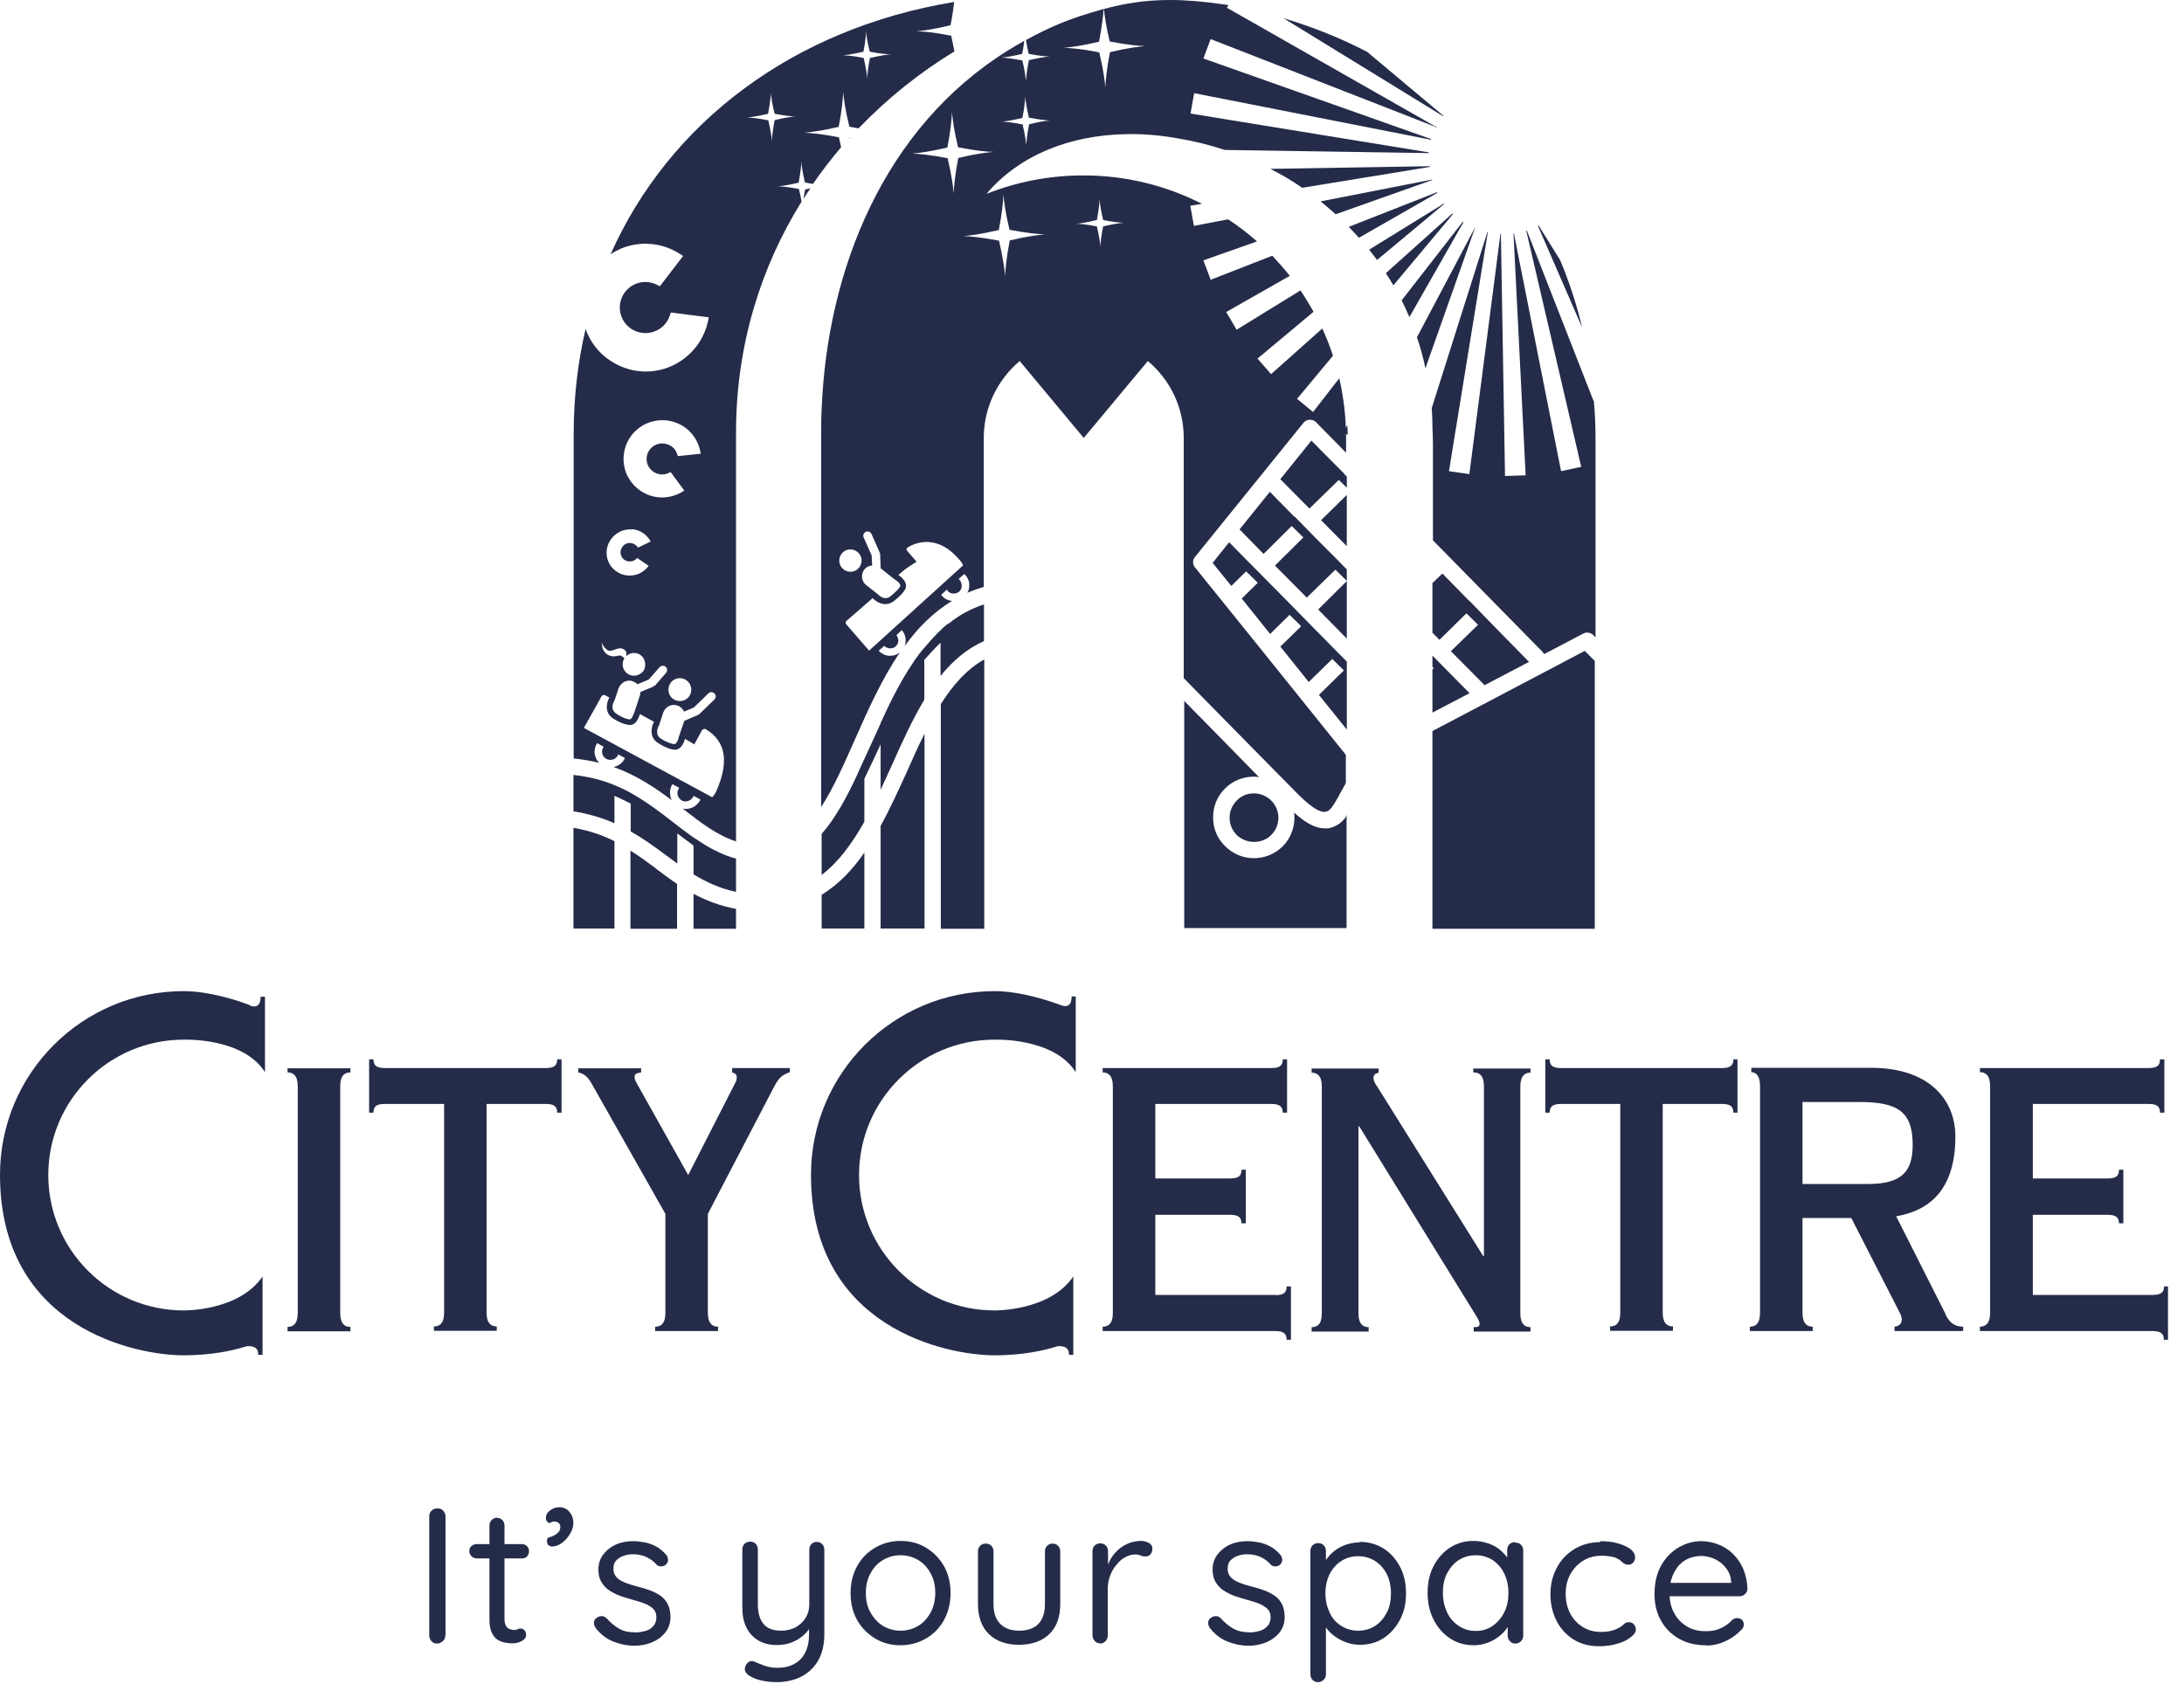 <svg width="90" height="70" viewBox="0 0 90 70" fill="none" xmlns="http://www.w3.org/2000/svg">
<path d="M18.349 67.41C18.349 67.5 18.319 67.58 18.249 67.64C18.179 67.7 18.099 67.74 18.019 67.74C17.919 67.74 17.839 67.71 17.779 67.64C17.719 67.57 17.689 67.5 17.689 67.41V62.49C17.689 62.39 17.719 62.32 17.789 62.26C17.849 62.2 17.929 62.17 18.029 62.17C18.129 62.17 18.199 62.2 18.259 62.26C18.319 62.32 18.359 62.4 18.359 62.49V67.41H18.349Z" fill="#252C49"/>
<path d="M20.48 62.56C20.57 62.56 20.64 62.59 20.7 62.65C20.76 62.71 20.79 62.79 20.79 62.88V66.72C20.79 66.85 20.81 66.94 20.85 67.01C20.89 67.08 20.94 67.12 21 67.14C21.06 67.16 21.12 67.18 21.18 67.18C21.23 67.18 21.28 67.18 21.32 67.15C21.36 67.13 21.41 67.12 21.46 67.12C21.51 67.12 21.56 67.14 21.61 67.19C21.66 67.24 21.68 67.31 21.68 67.39C21.68 67.49 21.62 67.57 21.51 67.63C21.4 67.69 21.27 67.73 21.14 67.73C21.07 67.73 20.97 67.73 20.87 67.71C20.76 67.7 20.65 67.66 20.55 67.61C20.45 67.56 20.35 67.46 20.28 67.32C20.21 67.19 20.17 67 20.17 66.75V62.87C20.17 62.78 20.2 62.7 20.27 62.64C20.33 62.58 20.41 62.55 20.5 62.55M19.64 63.64H21.51C21.59 63.64 21.66 63.67 21.72 63.73C21.78 63.79 21.8 63.86 21.8 63.94C21.8 64.02 21.77 64.09 21.72 64.15C21.66 64.21 21.59 64.23 21.51 64.23H19.64C19.56 64.23 19.49 64.2 19.43 64.14C19.37 64.08 19.34 64.01 19.34 63.92C19.34 63.84 19.37 63.77 19.43 63.72C19.49 63.67 19.56 63.64 19.64 63.64Z" fill="#252C49"/>
<path d="M23.63 62.77C23.63 62.92 23.58 63.07 23.49 63.22C23.4 63.37 23.29 63.49 23.16 63.59C23.03 63.69 22.89 63.74 22.75 63.74C22.7 63.74 22.65 63.72 22.61 63.69C22.56 63.66 22.54 63.6 22.54 63.51C22.54 63.42 22.57 63.37 22.63 63.36C22.69 63.35 22.75 63.32 22.82 63.29C22.9 63.25 22.97 63.2 23.02 63.14C23.07 63.08 23.09 63.01 23.09 62.93C23.09 62.86 23.07 62.81 23.02 62.77C22.97 62.73 22.92 62.71 22.85 62.71C22.82 62.71 22.78 62.71 22.74 62.73C22.7 62.74 22.67 62.76 22.63 62.78C22.59 62.75 22.56 62.72 22.53 62.69C22.5 62.66 22.49 62.61 22.5 62.54C22.5 62.43 22.56 62.33 22.67 62.25C22.78 62.17 22.9 62.12 23.05 62.12C23.22 62.12 23.37 62.19 23.47 62.32C23.58 62.45 23.63 62.61 23.63 62.79" fill="#252C49"/>
<path d="M24.539 67.08C24.489 67.01 24.469 66.94 24.479 66.86C24.479 66.78 24.529 66.71 24.619 66.66C24.669 66.62 24.739 66.61 24.809 66.61C24.879 66.61 24.949 66.65 25.009 66.71C25.159 66.88 25.329 67.02 25.519 67.13C25.709 67.24 25.939 67.28 26.219 67.28C26.349 67.28 26.469 67.25 26.599 67.22C26.729 67.19 26.829 67.12 26.919 67.02C27.009 66.93 27.049 66.8 27.049 66.65C27.049 66.5 26.999 66.38 26.909 66.3C26.819 66.22 26.699 66.14 26.559 66.09C26.419 66.03 26.259 65.99 26.089 65.94C25.919 65.89 25.739 65.84 25.569 65.78C25.399 65.72 25.249 65.64 25.109 65.55C24.969 65.46 24.869 65.34 24.779 65.2C24.699 65.06 24.659 64.89 24.659 64.69C24.659 64.45 24.729 64.24 24.859 64.07C24.989 63.9 25.159 63.76 25.379 63.66C25.599 63.56 25.839 63.52 26.099 63.52C26.249 63.52 26.399 63.54 26.569 63.57C26.729 63.6 26.889 63.66 27.039 63.74C27.189 63.82 27.329 63.94 27.449 64.08C27.499 64.13 27.519 64.2 27.529 64.28C27.539 64.36 27.499 64.43 27.429 64.5C27.369 64.54 27.309 64.56 27.229 64.56C27.149 64.56 27.099 64.53 27.049 64.48C26.939 64.35 26.799 64.25 26.629 64.17C26.459 64.09 26.279 64.06 26.079 64.06C25.949 64.06 25.829 64.08 25.709 64.12C25.589 64.16 25.489 64.22 25.399 64.31C25.309 64.4 25.279 64.52 25.279 64.67C25.279 64.81 25.329 64.93 25.419 65.02C25.509 65.11 25.629 65.18 25.789 65.24C25.939 65.3 26.109 65.35 26.299 65.4C26.469 65.44 26.629 65.49 26.789 65.55C26.949 65.61 27.089 65.68 27.219 65.77C27.349 65.86 27.449 65.98 27.519 66.12C27.589 66.26 27.629 66.44 27.629 66.65C27.629 66.89 27.559 67.1 27.419 67.28C27.279 67.46 27.099 67.59 26.869 67.69C26.649 67.78 26.399 67.83 26.139 67.83C25.849 67.83 25.559 67.77 25.279 67.66C24.999 67.55 24.749 67.36 24.539 67.09" fill="#252C49"/>
<path d="M33.65 63.55C33.74 63.55 33.82 63.58 33.88 63.64C33.94 63.7 33.97 63.78 33.97 63.87V67.34C33.97 67.79 33.88 68.16 33.71 68.45C33.54 68.74 33.3 68.96 33.01 69.11C32.72 69.25 32.38 69.33 32.01 69.33C31.8 69.33 31.6 69.31 31.41 69.27C31.22 69.23 31.06 69.17 30.94 69.1C30.84 69.05 30.77 68.99 30.73 68.92C30.69 68.85 30.68 68.77 30.71 68.69C30.75 68.59 30.8 68.53 30.87 68.49C30.94 68.45 31.02 68.45 31.1 68.49C31.18 68.53 31.31 68.58 31.47 68.64C31.63 68.7 31.81 68.74 32.02 68.74C32.3 68.74 32.53 68.69 32.73 68.58C32.93 68.47 33.08 68.32 33.18 68.11C33.29 67.91 33.34 67.65 33.34 67.35V66.78L33.44 66.98C33.36 67.14 33.24 67.29 33.1 67.41C32.96 67.53 32.79 67.63 32.61 67.7C32.43 67.77 32.22 67.8 32 67.8C31.7 67.8 31.44 67.73 31.23 67.6C31.02 67.47 30.86 67.29 30.75 67.06C30.64 66.83 30.59 66.56 30.59 66.26V63.86C30.59 63.77 30.62 63.69 30.68 63.63C30.74 63.57 30.82 63.54 30.91 63.54C31.01 63.54 31.08 63.57 31.14 63.63C31.2 63.69 31.23 63.77 31.23 63.86V66.12C31.23 66.48 31.31 66.75 31.47 66.94C31.63 67.13 31.88 67.21 32.21 67.21C32.42 67.21 32.61 67.16 32.79 67.07C32.96 66.97 33.1 66.84 33.2 66.68C33.3 66.52 33.35 66.33 33.35 66.13V63.87C33.35 63.78 33.38 63.7 33.44 63.64C33.5 63.58 33.57 63.55 33.67 63.55" fill="#252C49"/>
<path d="M38.541 65.66C38.541 65.35 38.481 65.08 38.351 64.85C38.231 64.62 38.061 64.43 37.841 64.3C37.621 64.17 37.381 64.1 37.111 64.1C36.841 64.1 36.601 64.17 36.381 64.3C36.161 64.43 35.991 64.62 35.871 64.85C35.741 65.08 35.681 65.35 35.681 65.66C35.681 65.97 35.741 66.23 35.871 66.46C36.001 66.69 36.171 66.88 36.381 67.01C36.601 67.14 36.841 67.21 37.111 67.21C37.381 67.21 37.621 67.14 37.841 67.01C38.061 66.88 38.221 66.69 38.351 66.46C38.471 66.23 38.541 65.96 38.541 65.66ZM39.171 65.66C39.171 66.07 39.081 66.44 38.901 66.77C38.721 67.1 38.471 67.35 38.161 67.53C37.851 67.71 37.501 67.81 37.111 67.81C36.721 67.81 36.371 67.72 36.061 67.53C35.751 67.34 35.501 67.09 35.321 66.77C35.141 66.45 35.051 66.08 35.051 65.66C35.051 65.24 35.141 64.88 35.321 64.55C35.501 64.22 35.751 63.97 36.061 63.79C36.371 63.61 36.721 63.51 37.111 63.51C37.501 63.51 37.851 63.6 38.161 63.79C38.471 63.98 38.721 64.23 38.901 64.55C39.081 64.87 39.171 65.24 39.171 65.66Z" fill="#252C49"/>
<path d="M43.371 63.62C43.471 63.62 43.541 63.65 43.601 63.71C43.661 63.77 43.691 63.85 43.691 63.94V66.11C43.691 66.65 43.541 67.06 43.241 67.35C42.941 67.64 42.521 67.79 41.991 67.79C41.461 67.79 41.051 67.64 40.751 67.35C40.451 67.06 40.301 66.64 40.301 66.11V63.94C40.301 63.85 40.331 63.77 40.391 63.71C40.451 63.65 40.531 63.62 40.621 63.62C40.721 63.62 40.791 63.65 40.851 63.71C40.911 63.77 40.941 63.85 40.941 63.94V66.11C40.941 66.47 41.031 66.74 41.221 66.93C41.411 67.12 41.671 67.21 42.001 67.21C42.331 67.21 42.611 67.12 42.791 66.93C42.971 66.74 43.061 66.47 43.061 66.11V63.94C43.061 63.85 43.091 63.77 43.151 63.71C43.211 63.65 43.291 63.62 43.381 63.62" fill="#252C49"/>
<path d="M45.34 67.73C45.25 67.73 45.17 67.7 45.11 67.63C45.05 67.56 45.02 67.49 45.02 67.4V63.93C45.02 63.84 45.05 63.76 45.11 63.7C45.17 63.64 45.25 63.61 45.34 63.61C45.44 63.61 45.51 63.64 45.57 63.7C45.63 63.76 45.66 63.84 45.66 63.93V64.98L45.56 64.81C45.59 64.65 45.65 64.49 45.73 64.33C45.809 64.17 45.92 64.03 46.04 63.91C46.17 63.79 46.309 63.69 46.48 63.62C46.639 63.55 46.83 63.51 47.02 63.51C47.139 63.51 47.24 63.54 47.34 63.59C47.44 63.65 47.489 63.72 47.489 63.82C47.489 63.93 47.46 64.01 47.4 64.07C47.34 64.13 47.279 64.15 47.2 64.15C47.13 64.15 47.059 64.14 46.999 64.11C46.94 64.08 46.859 64.07 46.76 64.07C46.63 64.07 46.5 64.11 46.37 64.18C46.24 64.25 46.12 64.35 46.01 64.49C45.9 64.62 45.809 64.77 45.749 64.94C45.679 65.11 45.65 65.29 45.65 65.48V67.41C45.65 67.5 45.62 67.58 45.56 67.64C45.5 67.7 45.42 67.74 45.33 67.74" fill="#252C49"/>
<path d="M49.85 67.08C49.8 67.01 49.78 66.94 49.79 66.86C49.79 66.78 49.84 66.71 49.93 66.66C49.98 66.62 50.05 66.61 50.12 66.61C50.19 66.61 50.26 66.65 50.32 66.71C50.47 66.88 50.64 67.02 50.83 67.13C51.02 67.23 51.25 67.28 51.53 67.28C51.66 67.28 51.78 67.25 51.91 67.22C52.04 67.18 52.139 67.12 52.23 67.02C52.319 66.93 52.36 66.8 52.36 66.65C52.36 66.5 52.309 66.38 52.219 66.3C52.13 66.22 52.01 66.14 51.87 66.09C51.73 66.03 51.57 65.99 51.4 65.94C51.23 65.89 51.05 65.84 50.88 65.78C50.71 65.72 50.56 65.64 50.42 65.55C50.28 65.46 50.18 65.34 50.09 65.2C50.01 65.06 49.969 64.89 49.969 64.69C49.969 64.45 50.04 64.24 50.17 64.07C50.3 63.9 50.47 63.76 50.69 63.66C50.91 63.56 51.15 63.52 51.41 63.52C51.56 63.52 51.71 63.54 51.88 63.57C52.04 63.6 52.2 63.66 52.35 63.74C52.5 63.82 52.64 63.94 52.76 64.08C52.81 64.13 52.83 64.2 52.84 64.28C52.84 64.36 52.81 64.43 52.74 64.5C52.68 64.54 52.62 64.56 52.54 64.56C52.46 64.56 52.41 64.53 52.36 64.48C52.25 64.35 52.11 64.25 51.94 64.17C51.77 64.09 51.59 64.06 51.39 64.06C51.26 64.06 51.14 64.08 51.02 64.12C50.9 64.16 50.8 64.22 50.709 64.31C50.62 64.4 50.59 64.52 50.59 64.67C50.59 64.81 50.639 64.93 50.73 65.02C50.819 65.11 50.94 65.18 51.1 65.24C51.25 65.3 51.42 65.35 51.61 65.4C51.78 65.44 51.94 65.49 52.1 65.55C52.26 65.61 52.4 65.68 52.53 65.77C52.66 65.86 52.76 65.98 52.83 66.12C52.9 66.26 52.94 66.44 52.94 66.65C52.94 66.89 52.87 67.1 52.73 67.28C52.59 67.46 52.41 67.59 52.18 67.69C51.96 67.78 51.709 67.83 51.45 67.83C51.16 67.83 50.87 67.77 50.59 67.66C50.31 67.55 50.06 67.36 49.85 67.09" fill="#252C49"/>
<path d="M55.97 64.14C55.7 64.14 55.47 64.21 55.27 64.34C55.07 64.47 54.91 64.65 54.79 64.88C54.68 65.11 54.62 65.37 54.62 65.67C54.62 65.97 54.68 66.22 54.79 66.46C54.9 66.7 55.06 66.88 55.27 67.01C55.47 67.14 55.71 67.21 55.97 67.21C56.23 67.21 56.47 67.14 56.67 67.01C56.87 66.88 57.03 66.69 57.15 66.46C57.27 66.23 57.32 65.96 57.32 65.67C57.32 65.38 57.26 65.11 57.15 64.88C57.03 64.65 56.87 64.47 56.67 64.34C56.47 64.21 56.23 64.14 55.97 64.14ZM56.04 63.55C56.4 63.55 56.72 63.64 57.01 63.82C57.3 64 57.52 64.25 57.69 64.57C57.86 64.89 57.94 65.25 57.94 65.67C57.94 66.09 57.86 66.44 57.69 66.76C57.52 67.08 57.3 67.33 57.01 67.52C56.73 67.7 56.41 67.79 56.05 67.79C55.85 67.79 55.67 67.76 55.5 67.7C55.33 67.64 55.17 67.56 55.03 67.46C54.89 67.36 54.77 67.25 54.68 67.13C54.58 67.01 54.52 66.88 54.47 66.76L54.64 66.65V69C54.64 69.09 54.61 69.17 54.55 69.23C54.49 69.29 54.41 69.33 54.32 69.33C54.23 69.33 54.15 69.3 54.09 69.24C54.03 69.18 54 69.1 54 69.01V63.92C54 63.83 54.03 63.75 54.09 63.69C54.15 63.63 54.23 63.6 54.32 63.6C54.42 63.6 54.49 63.63 54.55 63.69C54.61 63.75 54.64 63.83 54.64 63.92V64.63L54.52 64.57C54.56 64.44 54.62 64.31 54.72 64.19C54.81 64.07 54.93 63.96 55.06 63.87C55.19 63.78 55.35 63.7 55.51 63.65C55.68 63.6 55.85 63.57 56.03 63.57" fill="#252C49"/>
<path d="M60.81 67.22C61.08 67.22 61.31 67.15 61.51 67.01C61.71 66.87 61.87 66.69 61.99 66.45C62.11 66.21 62.16 65.95 62.16 65.65C62.16 65.35 62.1 65.09 61.99 64.86C61.88 64.63 61.72 64.44 61.51 64.3C61.31 64.17 61.07 64.1 60.81 64.1C60.55 64.1 60.32 64.17 60.11 64.3C59.91 64.43 59.75 64.62 59.63 64.85C59.51 65.08 59.46 65.35 59.46 65.65C59.46 65.95 59.52 66.21 59.63 66.45C59.74 66.69 59.9 66.87 60.11 67.01C60.32 67.15 60.55 67.22 60.81 67.22ZM62.45 63.58C62.54 63.58 62.62 63.61 62.68 63.67C62.74 63.73 62.77 63.81 62.77 63.9V67.41C62.77 67.5 62.74 67.58 62.68 67.64C62.62 67.7 62.54 67.74 62.45 67.74C62.35 67.74 62.28 67.71 62.22 67.64C62.16 67.57 62.13 67.5 62.13 67.41V66.65L62.28 66.63C62.28 66.75 62.24 66.87 62.16 67.01C62.08 67.15 61.97 67.28 61.83 67.4C61.69 67.52 61.53 67.62 61.34 67.69C61.15 67.77 60.95 67.81 60.73 67.81C60.37 67.81 60.05 67.72 59.76 67.53C59.47 67.34 59.25 67.09 59.08 66.76C58.91 66.43 58.83 66.07 58.83 65.65C58.83 65.23 58.91 64.86 59.08 64.54C59.25 64.22 59.47 63.97 59.76 63.78C60.05 63.6 60.36 63.51 60.71 63.51C60.94 63.51 61.15 63.55 61.35 63.62C61.55 63.69 61.72 63.79 61.86 63.92C62.01 64.05 62.12 64.19 62.2 64.34C62.28 64.49 62.32 64.65 62.32 64.8L62.11 64.75V63.88C62.11 63.79 62.14 63.71 62.2 63.65C62.26 63.59 62.34 63.56 62.43 63.56" fill="#252C49"/>
<path d="M65.941 63.52C66.211 63.52 66.461 63.55 66.671 63.61C66.881 63.67 67.061 63.75 67.191 63.85C67.321 63.95 67.381 64.07 67.381 64.19C67.381 64.26 67.361 64.33 67.311 64.39C67.26 64.45 67.201 64.49 67.121 64.49C67.051 64.49 66.991 64.48 66.941 64.45C66.891 64.42 66.85 64.39 66.811 64.35C66.77 64.31 66.721 64.27 66.651 64.24C66.591 64.2 66.491 64.17 66.371 64.15C66.251 64.13 66.13 64.12 66.001 64.12C65.71 64.12 65.451 64.19 65.231 64.33C65.01 64.47 64.84 64.65 64.71 64.89C64.58 65.12 64.52 65.39 64.52 65.69C64.52 65.99 64.58 66.25 64.7 66.49C64.82 66.72 64.99 66.91 65.21 67.05C65.43 67.19 65.68 67.26 65.971 67.26C66.16 67.26 66.301 67.24 66.421 67.21C66.531 67.18 66.62 67.14 66.7 67.1C66.8 67.05 66.871 66.99 66.921 66.94C66.971 66.89 67.041 66.86 67.121 66.86C67.211 66.86 67.281 66.89 67.331 66.95C67.381 67.01 67.411 67.08 67.411 67.17C67.411 67.27 67.34 67.37 67.21 67.47C67.08 67.58 66.901 67.67 66.671 67.74C66.451 67.81 66.191 67.85 65.901 67.85C65.501 67.85 65.141 67.76 64.841 67.57C64.541 67.38 64.301 67.12 64.141 66.8C63.981 66.48 63.891 66.11 63.891 65.71C63.891 65.31 63.981 64.94 64.151 64.62C64.321 64.3 64.561 64.04 64.871 63.85C65.181 63.66 65.541 63.56 65.941 63.56" fill="#252C49"/>
<path d="M70.3 67.81C69.88 67.81 69.5 67.72 69.19 67.54C68.87 67.36 68.62 67.11 68.45 66.8C68.269 66.48 68.18 66.12 68.18 65.71C68.18 65.25 68.269 64.85 68.45 64.53C68.629 64.21 68.87 63.96 69.17 63.78C69.46 63.61 69.78 63.52 70.11 63.52C70.35 63.52 70.59 63.57 70.82 63.66C71.05 63.75 71.25 63.88 71.42 64.05C71.59 64.22 71.74 64.43 71.84 64.67C71.94 64.91 71.999 65.18 72.01 65.48C72.01 65.56 71.98 65.64 71.91 65.7C71.85 65.76 71.77 65.79 71.69 65.79H68.55L68.41 65.24H71.469L71.34 65.35V65.18C71.32 64.96 71.25 64.78 71.12 64.62C71 64.46 70.84 64.34 70.67 64.26C70.49 64.18 70.31 64.13 70.11 64.13C69.95 64.13 69.79 64.16 69.64 64.21C69.48 64.27 69.34 64.36 69.219 64.48C69.1 64.6 69 64.77 68.92 64.96C68.84 65.16 68.8 65.39 68.8 65.67C68.8 65.98 68.859 66.25 68.99 66.48C69.109 66.71 69.29 66.9 69.51 67.03C69.73 67.17 69.99 67.23 70.29 67.23C70.48 67.23 70.639 67.21 70.779 67.16C70.919 67.11 71.04 67.05 71.14 66.98C71.24 66.91 71.33 66.83 71.39 66.76C71.46 66.71 71.52 66.69 71.59 66.69C71.67 66.69 71.74 66.72 71.79 66.77C71.84 66.82 71.86 66.89 71.86 66.96C71.86 67.05 71.82 67.13 71.73 67.2C71.579 67.36 71.38 67.51 71.13 67.63C70.88 67.75 70.61 67.82 70.32 67.82" fill="#252C49"/>
<path d="M35 5.72C35 5.72 35.03 5.68 35.05 5.67C35.04 5.67 35.02 5.67 35.01 5.67C35.01 5.69 35.01 5.7 35.01 5.72" fill="#252C49"/>
<path d="M33.109 8.2C33.199 8.05 33.299 7.9 33.399 7.76C33.329 7.78 33.259 7.79 33.179 7.81C33.149 7.96 33.129 8.08 33.109 8.2Z" fill="#252C49"/>
<path d="M28.651 34.57C28.321 34.34 27.861 33.99 27.741 33.89C27.191 33.46 26.631 33.04 25.991 32.68C25.741 32.54 25.511 32.44 25.321 32.36C24.821 32.15 24.271 32.01 23.631 31.94V33.44C24.261 33.54 24.821 33.71 25.321 33.93V32.8C25.551 32.9 25.791 33.02 25.991 33.12V34.27C26.531 34.57 27.001 34.92 27.461 35.26C27.611 35.37 27.761 35.48 27.911 35.59V34.35C28.111 34.5 28.371 34.7 28.581 34.85V36.04C29.111 36.36 29.671 36.62 30.331 36.76C30.331 36.37 30.331 35.91 30.331 35.39C29.711 35.22 29.171 34.92 28.651 34.56" fill="#252C49"/>
<path d="M25.321 34.67C24.821 34.42 24.281 34.23 23.631 34.12V38.27H25.321V34.66V34.67Z" fill="#252C49"/>
<path d="M27.05 35.81C26.701 35.55 26.351 35.29 25.98 35.06V38.28H27.901V36.43C27.601 36.23 27.32 36.02 27.041 35.81" fill="#252C49"/>
<path d="M28.58 36.84V38.28H30.33V37.46C29.67 37.34 29.09 37.11 28.58 36.84Z" fill="#252C49"/>
<path d="M55.499 22.51V20.4L54.44 21.44L55.499 22.51Z" fill="#252C49"/>
<path d="M55.5 26.32V23.95L54.32 25.12L55.5 26.32Z" fill="#252C49"/>
<path d="M54.04 18.16L52.76 19.75L53.96 20.96L55.17 19.78L55.5 20.1V19.64L55.4 19.55L55.41 19.54L54.04 18.16Z" fill="#252C49"/>
<path d="M55.501 30.07V27.27L54.881 26.64L54.111 25.86L53.151 24.88L52.341 24.06L51.361 23.07L50.651 22.35L49.971 23.2C50.131 23.4 50.401 23.73 50.741 24.15L51.351 23.55L51.831 24.02L51.171 24.67C51.521 25.11 51.931 25.61 52.341 26.13L53.141 25.34L53.621 25.81L52.761 26.65C53.161 27.14 53.551 27.64 53.931 28.11L54.901 27.16L55.381 27.63L54.351 28.64C54.801 29.2 55.191 29.69 55.501 30.07Z" fill="#252C49"/>
<path d="M51.08 21.82L52.07 22.83L53.23 21.68L53.71 22.15L52.54 23.31L53.85 24.63L55.03 23.48L55.5 23.94V23.47L55.05 23.01L54.32 22.28L53.35 21.29L53.34 21.3L52.33 20.27L51.08 21.82Z" fill="#252C49"/>
<path d="M59.629 27.63L59.029 27.02V27.49L59.089 27.54L59.029 27.59V29.37L60.559 28.57L59.629 27.63Z" fill="#252C49"/>
<path d="M65.319 26.82L59.029 30.13V38.28H65.719C65.719 38.28 65.719 32.57 65.719 27.24L65.309 26.83L65.319 26.82Z" fill="#252C49"/>
<path d="M50.97 32.99C50.78 33.18 50.67 33.43 50.67 33.7C50.67 33.97 50.77 34.22 50.96 34.41C51.34 34.79 52 34.8 52.38 34.42C52.78 34.03 52.78 33.39 52.39 33C52.2 32.81 51.94 32.7 51.67 32.7C51.4 32.7 51.15 32.8 50.97 32.99Z" fill="#252C49"/>
<path d="M63.009 27.28L61.529 25.77L60.559 24.77V24.78L59.44 23.64L59.029 24.03V26.08L59.319 26.37L60.429 25.28L60.909 25.75L59.789 26.84L61.179 28.24L63.009 27.28Z" fill="#252C49"/>
<path d="M11.85 44.2C12.07 44.2 12.27 44.32 12.27 44.77V54.12C12.27 54.57 12.07 54.69 11.85 54.69V54.87H14.44V54.69C14.22 54.69 14.02 54.57 14.02 54.12V44.77C14.02 44.32 14.21 44.2 14.44 44.2V44.03H11.85V44.2Z" fill="#252C49"/>
<path d="M22.511 44.02H15.841C15.471 44.02 15.391 43.87 15.391 43.66H15.211V45.86H15.391C15.391 45.65 15.461 45.5 15.841 45.5H18.301V54.11C18.301 54.56 18.101 54.67 17.881 54.67V54.85H20.471V54.67C20.251 54.67 20.051 54.55 20.051 54.11V45.5H22.511C22.881 45.5 22.961 45.65 22.961 45.86H23.141V43.66H22.961C22.961 43.87 22.881 44.02 22.511 44.02Z" fill="#252C49"/>
<path d="M30.16 44.2C30.31 44.23 30.36 44.3 30.36 44.39C30.36 44.48 30.35 44.54 30.32 44.59L28.36 48.43L26.28 44.72C26.23 44.63 26.15 44.51 26.15 44.39C26.15 44.27 26.22 44.23 26.42 44.2V44.03H23.83V44.2C24.14 44.26 24.29 44.5 24.38 44.66L27.42 50.03V54.11C27.42 54.56 27.23 54.68 27 54.68V54.86H29.59V54.68C29.37 54.68 29.17 54.56 29.17 54.11V50.03L31.79 45C32.03 44.54 32.12 44.33 32.55 44.19V44.02H30.17V44.19L30.16 44.2Z" fill="#252C49"/>
<path d="M52.569 53.37H47.609V50.07H50.709C51.079 50.07 51.159 50.22 51.159 50.42H51.339V48.21H51.159C51.159 48.42 51.089 48.57 50.709 48.57H47.609V45.5H52.409C52.779 45.5 52.859 45.65 52.859 45.86H53.039V43.66H52.859C52.859 43.87 52.789 44.02 52.409 44.02H45.44V44.2C45.66 44.2 45.859 44.32 45.859 44.77V54.12C45.859 54.57 45.66 54.68 45.44 54.68V54.86H52.569C52.939 54.86 53.019 55.01 53.019 55.22H53.199V53.02H53.019C53.019 53.23 52.949 53.38 52.569 53.38" fill="#252C49"/>
<path d="M60.731 44.2C60.951 44.2 61.151 44.32 61.151 44.77V51.77H61.121L56.801 44.86C56.681 44.67 56.601 44.58 56.601 44.43C56.601 44.3 56.661 44.25 56.811 44.21V44.04H54.051V44.21C54.271 44.21 54.471 44.33 54.471 44.78V54.13C54.471 54.58 54.281 54.7 54.051 54.7V54.88H56.401V54.7C56.181 54.7 55.981 54.58 55.981 54.13V46.42H56.011L60.761 54.12C60.891 54.33 60.971 54.45 60.971 54.57C60.971 54.67 60.911 54.7 60.731 54.7V54.88H63.071V54.7C62.851 54.7 62.651 54.58 62.651 54.13V44.78C62.651 44.33 62.851 44.21 63.071 44.21V44.04H60.711V44.21L60.731 44.2Z" fill="#252C49"/>
<path d="M70.98 44.02H64.31C63.94 44.02 63.86 43.87 63.86 43.66H63.68V45.86H63.86C63.86 45.65 63.94 45.5 64.31 45.5H66.769V54.11C66.769 54.56 66.57 54.67 66.35 54.67V54.85H68.94V54.67C68.72 54.67 68.519 54.55 68.519 54.11V45.5H70.98C71.35 45.5 71.43 45.65 71.43 45.86H71.6V43.66H71.43C71.43 43.87 71.35 44.02 70.98 44.02Z" fill="#252C49"/>
<path d="M74.279 48.8V45.42H76.629C78.179 45.42 78.819 45.8 78.819 47.18C78.819 48.28 78.389 48.8 76.959 48.8H74.279ZM80.179 54.17L78.139 50.13C79.719 49.86 80.579 48.81 80.579 46.84C80.579 45.32 79.489 44.01 77.109 44.01H72.169V44.19C72.339 44.19 72.529 44.31 72.529 44.76V54.11C72.529 54.56 72.339 54.68 72.109 54.68V54.86H74.699V54.68C74.479 54.68 74.279 54.56 74.279 54.11V50.2H76.289L78.269 54.07C78.369 54.26 78.369 54.34 78.369 54.4C78.369 54.55 78.249 54.67 78.069 54.68V54.86H80.899V54.68C80.539 54.68 80.319 54.49 80.169 54.17" fill="#252C49"/>
<path d="M89.18 53.01C89.18 53.22 89.1 53.37 88.73 53.37H83.77V50.07H86.87C87.24 50.07 87.32 50.22 87.32 50.42H87.5V48.21H87.32C87.32 48.42 87.25 48.57 86.87 48.57H83.77V45.5H88.56C88.94 45.5 89.01 45.65 89.01 45.86H89.19V43.66H89.01C89.01 43.87 88.94 44.02 88.56 44.02H81.59V44.19C81.81 44.19 82.01 44.31 82.01 44.76V54.11C82.01 54.56 81.81 54.68 81.59 54.68V54.86H88.72C89.09 54.86 89.17 55.01 89.17 55.22H89.34V53.02H89.17L89.18 53.01Z" fill="#252C49"/>
<path d="M10.3 41.43C9.85 41.25 8.63 40.85 7.57 40.85C3.39 40.85 0 44.24 0 48.42C0 54.75 5.61 55.86 7.57 55.86C8.69 55.86 9.58 55.67 10.12 55.5C10.15 55.49 10.18 55.48 10.21 55.48C10.57 55.48 10.64 55.63 10.64 55.84H10.82V55.73V52.61C9.84 54.05 7.57 54.01 7.57 54.01C4.49 54.01 1.99 51.51 1.99 48.43C1.99 45.35 4.49 42.85 7.57 42.85C7.57 42.85 10.01 42.75 10.92 44.19V43.28V41.08H10.74C10.74 41.29 10.68 41.59 10.29 41.44" fill="#252C49"/>
<path d="M44.34 41.07H44.16C44.16 41.27 44.11 41.57 43.72 41.43C43.28 41.26 42.05 40.85 40.99 40.85C36.81 40.85 33.42 44.24 33.42 48.42C33.42 54.75 39.03 55.86 40.99 55.86C42.11 55.86 43 55.67 43.53 55.5C43.56 55.5 43.59 55.48 43.62 55.48C43.98 55.48 44.05 55.63 44.05 55.84H44.23V55.72V52.61C43.25 54.05 40.98 54.01 40.98 54.01C37.9 54.01 35.4 51.51 35.4 48.43C35.4 45.35 37.9 42.85 40.98 42.85C40.98 42.85 43.42 42.75 44.33 44.19V41.2V41.08L44.34 41.07Z" fill="#252C49"/>
<path d="M55.359 17.82L55.529 17.92L55.519 17.54L55.359 17.82Z" fill="#252C49"/>
<path d="M59.869 8.82C59.869 8.82 59.859 8.8 59.849 8.8L57.109 11.26C57.219 11.42 57.319 11.59 57.419 11.76L59.869 8.83V8.82Z" fill="#252C49"/>
<path d="M60.3 9.16L60.28 9.14L57.76 12.38C57.87 12.6 57.98 12.84 58.08 13.07L60.3 9.17V9.16Z" fill="#252C49"/>
<path d="M60.781 9.42C60.781 9.42 60.77 9.4 60.761 9.4V9.42L58.391 13.9C58.531 14.32 58.651 14.74 58.74 15.18L60.77 9.43L60.781 9.42Z" fill="#252C49"/>
<path d="M56.74 10.72L59.51 8.41C59.51 8.41 59.51 8.39 59.5 8.39L56.42 10.29C56.53 10.43 56.64 10.57 56.75 10.72" fill="#252C49"/>
<path d="M59.471 4.79C59.471 4.79 59.48 4.78 59.48 4.77L56.341 2.14C55.271 1.58 54.121 1.12 52.891 0.75L59.471 4.79Z" fill="#252C49"/>
<path d="M58.92 6.85L52.35 6.96C52.8 7.19 53.25 7.45 53.66 7.74L58.92 6.88C58.92 6.88 58.92 6.86 58.92 6.85Z" fill="#252C49"/>
<path d="M59.02 7.4L54.42 8.3C54.63 8.47 54.84 8.65 55.04 8.83L59.02 7.42C59.02 7.42 59.02 7.4 59.02 7.39" fill="#252C49"/>
<path d="M65.191 13.47C64.961 12.51 64.661 11.6 64.291 10.72L63.421 9.32L63.401 9.3C63.401 9.3 63.391 9.3 63.381 9.3V9.32L65.181 13.46L65.191 13.47Z" fill="#252C49"/>
<path d="M65.67 16.53L62.93 9.53V9.51H62.9V9.53L65.16 19.24L64.33 19.42L62.39 9.64V9.61H62.37V9.63L62.87 19.59L62.02 19.62L61.85 9.65V9.63H61.83V9.65L60.55 19.54L59.71 19.42L61.31 9.58V9.56C61.31 9.56 61.3 9.56 61.29 9.56V9.58L59 16.82C59.02 17.09 59.03 17.37 59.03 17.64C59.04 17.87 59.05 18.1 59.05 18.33V22.27L63.57 26.87C63.57 26.87 63.62 26.93 63.63 26.96L65.25 26.11C65.38 26.04 65.54 26.07 65.65 26.17L65.75 26.27C65.75 22.01 65.75 18.23 65.75 18.16C65.75 17.6 65.73 17.06 65.68 16.52" fill="#252C49"/>
<path d="M59.22 7.94C59.22 7.94 59.22 7.93 59.22 7.92L55.58 9.35C55.72 9.5 55.86 9.64 56 9.8L59.23 7.95L59.22 7.94Z" fill="#252C49"/>
<path d="M35.851 2.38C35.761 2.81 35.74 3.1 35.74 3.25C35.73 3.1 35.691 2.81 35.591 2.39C35.161 2.3 34.87 2.28 34.721 2.28C34.87 2.27 35.161 2.23 35.581 2.13C35.661 1.71 35.691 1.42 35.691 1.27C35.691 1.42 35.741 1.71 35.841 2.13C36.261 2.21 36.56 2.24 36.71 2.24C36.56 2.25 36.271 2.29 35.851 2.39M31.921 4.95C31.841 5.38 31.811 5.67 31.811 5.82C31.8 5.67 31.761 5.38 31.661 4.96C31.231 4.87 30.941 4.85 30.791 4.84C30.941 4.83 31.231 4.79 31.651 4.69C31.731 4.27 31.761 3.98 31.77 3.83C31.77 3.98 31.821 4.27 31.921 4.69C32.341 4.77 32.63 4.8 32.781 4.8C32.63 4.81 32.351 4.85 31.921 4.95ZM29.52 32.6C29.471 32.73 29.401 32.8 29.351 32.86L24.061 30L24.601 29.04C24.641 28.97 24.66 28.93 24.78 28.71C24.811 28.65 24.881 28.63 24.931 28.65C24.991 28.69 25.041 28.71 25.111 28.75C25.001 28.95 24.89 29.36 25.261 29.61C25.57 29.81 25.83 29.88 25.96 29.88C26.22 29.88 26.321 29.58 26.371 29.43C26.551 29.53 26.77 29.65 26.95 29.75C26.84 29.95 26.741 30.38 27.111 30.62C27.421 30.82 27.671 30.9 27.811 30.9C28.07 30.9 28.18 30.61 28.23 30.45C28.41 30.56 28.611 30.68 28.611 30.68L28.921 30.11C28.951 30.05 29.021 30.03 29.081 30.05C29.921 30.56 30.041 31.4 29.53 32.58M24.811 26.51C24.811 26.51 24.811 26.6 25 26.77C25.18 26.94 25.451 26.63 25.681 26.75C25.741 26.78 25.811 26.83 25.811 26.9V27.04C25.951 26.9 26.191 26.87 26.371 26.98C26.581 27.11 26.651 27.41 26.53 27.63C26.401 27.84 26.091 27.92 25.881 27.78C25.661 27.64 25.59 27.36 25.73 27.13L25.661 27.07C25.661 27.07 25.581 26.99 25.441 27.03C25.301 27.07 25.081 27.07 24.921 26.88C24.791 26.72 24.8 26.5 24.8 26.5M26.03 21.81C26.351 21.83 26.631 22.01 26.791 22.28L26.811 22.32L26.291 22.57L26.27 22.54C26.201 22.45 26.101 22.39 25.98 22.38C25.77 22.36 25.591 22.53 25.571 22.74C25.561 22.95 25.711 23.13 25.931 23.14C26.051 23.14 26.16 23.11 26.23 23.02L26.261 23L26.73 23.32L26.7 23.36C26.5 23.61 26.201 23.74 25.891 23.72C25.641 23.71 25.401 23.59 25.23 23.4C25.061 23.21 24.98 22.96 25 22.71C25.041 22.19 25.5 21.79 26.02 21.82M25.831 18.27C26.181 17.47 27.121 17.1 27.931 17.45C28.421 17.66 28.761 18.1 28.861 18.62L28.881 18.7L27.931 18.8L27.911 18.74C27.861 18.55 27.73 18.4 27.55 18.33C27.221 18.19 26.85 18.33 26.7 18.66C26.56 18.98 26.701 19.36 27.03 19.5C27.21 19.58 27.411 19.57 27.581 19.48L27.631 19.45L28.2 20.22L28.131 20.26C27.681 20.54 27.131 20.58 26.651 20.37C26.261 20.2 25.96 19.88 25.8 19.49C25.651 19.09 25.661 18.66 25.831 18.27ZM27.601 28.2C27.721 27.97 28.011 27.88 28.241 28.01C28.471 28.13 28.551 28.42 28.431 28.65C28.311 28.88 28.02 28.96 27.791 28.84C27.561 28.72 27.481 28.43 27.601 28.2ZM26.96 28.26C26.96 28.26 26.921 28.29 26.901 28.31L26.391 28.52C26.391 28.52 26.391 28.61 26.371 28.66L26.151 29.33C26.091 29.46 26.04 29.65 25.95 29.65C25.88 29.65 25.671 29.6 25.391 29.41C25.121 29.23 25.291 28.91 25.321 28.88L25.491 28.37C25.581 28.13 25.841 27.99 26.081 28.08C26.151 28.11 26.221 28.15 26.27 28.2L26.73 28.01L27.181 27.5C27.241 27.43 27.361 27.42 27.431 27.48C27.501 27.54 27.51 27.66 27.45 27.73L26.971 28.28L26.96 28.26ZM29.191 28.58C29.261 28.51 29.371 28.51 29.441 28.58C29.511 28.65 29.511 28.76 29.441 28.83L28.821 29.43C28.821 29.43 28.78 29.46 28.761 29.47L28.2 29.71L27.98 30.35C27.96 30.46 27.881 30.67 27.791 30.67C27.721 30.67 27.511 30.62 27.23 30.44C26.96 30.26 27.131 29.93 27.161 29.89L27.331 29.37C27.411 29.13 27.681 28.99 27.921 29.08C28.041 29.12 28.141 29.22 28.191 29.33L28.591 29.16L29.191 28.58ZM39.181 1.47C38.481 1.33 38.011 1.29 37.761 1.29C38.001 1.27 38.481 1.21 39.171 1.04C39.251 0.64 39.291 0.33 39.321 0.08C32.661 1.18 27.571 5.07 25.161 10.48C25.291 10.39 25.431 10.32 25.581 10.25C26.391 9.91 27.311 10 28.041 10.48L28.151 10.55L27.191 11.8L27.101 11.75C26.811 11.6 26.491 11.58 26.191 11.7C25.651 11.93 25.401 12.54 25.621 13.08C25.841 13.61 26.46 13.87 27 13.65C27.3 13.53 27.521 13.28 27.611 12.98L27.641 12.88L29.21 13.08L29.181 13.21C29.011 14.06 28.421 14.77 27.621 15.11C26.971 15.38 26.251 15.38 25.611 15.11C24.961 14.84 24.451 14.34 24.181 13.69C24.161 13.65 24.151 13.6 24.131 13.56C23.811 14.93 23.641 16.37 23.641 17.86V31.26C24.011 31.3 24.371 31.36 24.691 31.44C24.491 31.24 24.441 30.93 24.581 30.67C24.581 30.65 24.601 30.65 24.611 30.63L24.881 30.78C24.881 30.78 24.861 30.8 24.851 30.82C24.761 30.98 24.82 31.19 24.991 31.28C25.16 31.37 25.37 31.3 25.46 31.14C25.46 31.12 25.46 31.11 25.471 31.09L25.75 31.24C25.75 31.24 25.741 31.27 25.73 31.29C25.64 31.46 25.471 31.58 25.28 31.61C26.23 31.95 26.991 32.46 27.681 32.98C27.591 32.8 27.581 32.57 27.681 32.37C27.691 32.35 27.7 32.34 27.71 32.32L27.991 32.47C27.991 32.47 27.97 32.5 27.96 32.52C27.86 32.69 27.931 32.89 28.091 32.99C28.251 33.08 28.471 33.01 28.561 32.85C28.57 32.83 28.581 32.81 28.581 32.8L28.861 32.95C28.861 32.95 28.851 32.98 28.841 33C28.721 33.21 28.5 33.34 28.261 33.34C28.221 33.34 28.171 33.34 28.131 33.32C28.131 33.32 28.141 33.32 28.151 33.34C28.881 33.91 29.541 34.42 30.331 34.68C30.331 30.63 30.331 23.8 30.331 17.83C30.331 14.22 31.36 11 33.031 8.31C33.011 8.17 32.971 7.99 32.921 7.79C32.491 7.71 32.211 7.68 32.05 7.68C32.2 7.67 32.491 7.63 32.911 7.53C32.991 7.1 33.02 6.81 33.02 6.66C33.031 6.81 33.071 7.1 33.171 7.52C33.291 7.55 33.401 7.56 33.501 7.58C33.861 7.06 34.251 6.55 34.661 6.07C34.631 5.94 34.601 5.81 34.571 5.66C33.871 5.52 33.401 5.48 33.151 5.47C33.391 5.45 33.87 5.39 34.56 5.23C34.7 4.53 34.73 4.06 34.751 3.81C34.77 4.06 34.831 4.53 35.001 5.22C35.141 5.25 35.261 5.27 35.381 5.29C36.571 4.05 37.911 2.98 39.331 2.12C39.291 1.92 39.251 1.7 39.191 1.45" fill="#252C49"/>
<path d="M55.359 17.82L55.529 17.92L55.519 17.54L55.359 17.82Z" fill="#252C49"/>
<path d="M55.471 33.66C55.471 33.66 55.431 33.72 55.411 33.74C55.401 33.76 55.381 33.77 55.371 33.78C55.361 33.8 55.331 33.82 55.321 33.84C55.311 33.85 55.291 33.87 55.271 33.88C55.251 33.9 55.231 33.91 55.221 33.93C55.201 33.94 55.191 33.96 55.171 33.96C55.151 33.97 55.131 33.99 55.111 34C55.091 34 55.081 34.02 55.061 34.03C55.041 34.04 55.021 34.05 54.991 34.06C54.981 34.06 54.961 34.07 54.951 34.08C54.921 34.08 54.901 34.1 54.871 34.11C54.871 34.11 54.851 34.11 54.831 34.12C54.791 34.13 54.751 34.14 54.711 34.14C54.671 34.14 54.631 34.14 54.591 34.14C54.141 34.14 53.711 33.84 53.331 33.49C53.391 33.99 53.231 34.51 52.851 34.89C52.531 35.2 52.121 35.37 51.671 35.37C51.221 35.37 50.791 35.19 50.471 34.86C50.151 34.54 49.981 34.12 49.991 33.67C49.991 33.22 50.171 32.8 50.491 32.49C50.801 32.18 51.221 32.01 51.671 32.01C51.741 32.01 51.811 32.02 51.881 32.03C51.261 31.4 50.381 30.5 49.491 29.59C49.261 29.36 49.031 29.13 48.801 28.89V38.25H55.491V33.59C55.491 33.59 55.471 33.62 55.471 33.63" fill="#252C49"/>
<path d="M35.619 33.88V32.1C35.789 31.74 36.069 31.16 36.289 30.68V32.55C36.449 32.21 36.609 31.85 36.769 31.5C37.179 30.58 37.599 29.66 38.089 28.84V27.2C38.279 26.98 38.509 26.73 38.759 26.49V27.86C39.259 27.24 39.839 26.74 40.549 26.42V24.91C40.009 25.09 39.529 25.35 39.109 25.69C39.089 25.7 39.069 25.71 39.049 25.72C38.799 25.9 38.419 26.31 38.099 26.69C38.099 26.69 38.049 26.75 38.019 26.78C37.929 26.89 37.849 26.99 37.779 27.09C37.709 27.18 37.669 27.25 37.629 27.31C37.119 28.06 36.689 28.92 36.289 29.8V29.82C35.989 30.48 35.439 31.68 35.349 31.87C35.349 31.87 35.349 31.87 35.349 31.88C34.909 32.83 34.439 33.71 33.859 34.37V36.06C34.569 35.52 35.119 34.75 35.619 33.87" fill="#252C49"/>
<path d="M36.289 34.04V38.27H38.099V30.24C37.849 30.73 37.619 31.25 37.389 31.77C37.039 32.54 36.689 33.31 36.289 34.04Z" fill="#252C49"/>
<path d="M35.619 35.14C35.129 35.85 34.559 36.45 33.859 36.88V38.27H35.619V35.13V35.14Z" fill="#252C49"/>
<path d="M38.77 29.02V38.28H40.56V27.18C39.84 27.58 39.27 28.23 38.77 29.02Z" fill="#252C49"/>
<path d="M42.41 5.12C42.32 5.55 42.3 5.84 42.29 5.99C42.28 5.84 42.24 5.55 42.14 5.13C41.71 5.04 41.42 5.02 41.27 5.01C41.42 5.01 41.71 4.96 42.13 4.86C42.22 4.43 42.24 4.14 42.25 3.99C42.26 4.14 42.3 4.43 42.4 4.85C42.83 4.93 43.12 4.96 43.27 4.97C43.12 4.97 42.83 5.02 42.41 5.12ZM39.49 6.51C39.35 7.23 39.31 7.71 39.3 7.97C39.28 7.72 39.22 7.23 39.05 6.52C38.33 6.38 37.85 6.34 37.59 6.33C37.84 6.31 38.33 6.25 39.04 6.08C39.18 5.36 39.22 4.88 39.23 4.62C39.25 4.87 39.31 5.36 39.48 6.07C40.2 6.21 40.69 6.26 40.94 6.26C40.69 6.28 40.2 6.34 39.49 6.51ZM41.16 9.48C41.3 8.76 41.34 8.28 41.35 8.02C41.37 8.28 41.43 8.76 41.6 9.47C42.32 9.61 42.81 9.65 43.06 9.66C42.81 9.68 42.32 9.74 41.61 9.91C41.47 10.63 41.43 11.11 41.42 11.37C41.4 11.12 41.33 10.63 41.17 9.92C40.45 9.78 39.96 9.74 39.71 9.73C39.96 9.71 40.45 9.65 41.16 9.48ZM45.2 9.08C45.28 8.65 45.31 8.36 45.31 8.21C45.32 8.36 45.36 8.65 45.46 9.07C45.89 9.15 46.17 9.18 46.32 9.18C46.17 9.19 45.89 9.23 45.46 9.33C45.37 9.75 45.35 10.04 45.35 10.19C45.34 10.04 45.3 9.75 45.2 9.33C44.77 9.25 44.48 9.22 44.33 9.22C44.48 9.22 44.77 9.17 45.19 9.07M35.81 26.8C35.81 26.8 35.81 26.8 35.8 26.8L35.1 25.99C35.05 25.93 35.03 25.91 34.88 25.74C34.84 25.69 34.84 25.63 34.88 25.59C35.01 25.48 35.5 25.06 35.96 24.65C36.06 24.76 36.26 24.9 36.49 24.9C36.6 24.9 36.71 24.86 36.83 24.78C37.1 24.57 37.27 24.38 37.32 24.24C37.4 23.99 37.15 23.78 37.02 23.7C37.11 23.62 37.17 23.57 37.17 23.57C37.32 23.43 37.77 23.15 37.77 23.15L37.39 22.71C37.3 22.63 37.41 22.56 37.41 22.56C37.83 22.3 38.68 22.08 39.51 23.04C39.61 23.15 39.66 23.23 39.69 23.3L35.81 26.82V26.8ZM34.74 22.76C34.93 22.59 35.22 22.61 35.39 22.8C35.56 22.99 35.54 23.28 35.35 23.45C35.16 23.62 34.87 23.6 34.7 23.41C34.53 23.22 34.55 22.93 34.74 22.76ZM35.92 22.89L35.59 22.15C35.55 22.06 35.59 21.96 35.68 21.92C35.77 21.88 35.87 21.92 35.91 22L36.25 22.77C36.25 22.77 36.26 22.81 36.27 22.83L36.29 23.42L36.84 23.86C36.96 23.93 37.12 24.07 37.1 24.15C37.1 24.17 37.03 24.31 36.69 24.58C36.44 24.78 36.19 24.51 36.16 24.48L35.69 24.11C35.49 23.95 35.47 23.66 35.62 23.47C35.7 23.37 35.82 23.31 35.94 23.31L35.92 22.89ZM59.2 5.27C59.2 5.27 59.2 5.25 59.2 5.24L50.56 0.32L50.62 0.21C50.5 0.19 50.38 0.17 50.27 0.16C49.61 0.07 48.93 0 48.23 0C47.18 0 46.34 0.14 45.49 0.37C45.52 0.64 45.58 1.09 45.73 1.71C46.45 1.85 46.93 1.89 47.19 1.9C46.94 1.92 46.45 1.98 45.74 2.15C45.6 2.87 45.56 3.35 45.55 3.61C45.53 3.36 45.47 2.87 45.3 2.16C44.58 2.01 44.09 1.98 43.84 1.97C44.09 1.95 44.58 1.89 45.29 1.72C45.41 1.09 45.46 0.64 45.48 0.37C45.16 0.46 44.85 0.55 44.52 0.66C43.83 0.89 43.15 1.17 42.28 1.65C42.3 1.8 42.34 1.99 42.39 2.22C42.82 2.3 43.11 2.33 43.26 2.33C43.11 2.34 42.82 2.38 42.4 2.48C42.31 2.91 42.29 3.2 42.28 3.35C42.27 3.2 42.23 2.91 42.13 2.49C41.7 2.41 41.41 2.38 41.26 2.37C41.41 2.37 41.7 2.32 42.12 2.22C42.17 2 42.19 1.82 42.21 1.68C42 1.8 41.78 1.93 41.55 2.07C36.4 5.27 34.09 11.15 33.86 16.84C33.84 17.16 33.84 17.49 33.84 17.81C33.84 17.81 33.84 18.01 33.84 18.06V33.26C34.34 32.49 34.77 31.52 35.23 30.48C35.77 29.26 36.34 27.98 37.09 26.88C36.98 26.98 36.83 27.03 36.68 27.03C36.5 27.03 36.33 26.95 36.21 26.82L36.44 26.62C36.56 26.74 36.77 26.76 36.9 26.65C36.97 26.59 37.01 26.51 37.02 26.42C37.02 26.33 36.99 26.24 36.94 26.18L37.16 25.97C37.28 26.1 37.33 26.27 37.32 26.44C37.32 26.51 37.3 26.57 37.28 26.63C37.82 25.88 38.45 25.24 39.23 24.77C39.07 24.75 38.92 24.68 38.82 24.56C38.81 24.55 38.8 24.53 38.79 24.51L39.02 24.3C39.02 24.3 39.04 24.34 39.05 24.35C39.16 24.49 39.38 24.5 39.52 24.39C39.59 24.33 39.63 24.25 39.63 24.16C39.63 24.07 39.61 23.98 39.55 23.91C39.53 23.89 39.52 23.88 39.5 23.87L39.73 23.66C39.73 23.66 39.77 23.69 39.79 23.71C39.9 23.84 39.96 24 39.94 24.17C39.94 24.26 39.91 24.35 39.86 24.43C40.08 24.34 40.3 24.26 40.54 24.19V18.05C40.54 16.78 41.12 15.64 42.02 14.88L44.66 18.05L47.3 14.88C48.21 15.64 48.78 16.78 48.78 18.05V27.95C50.53 29.73 52.71 31.95 53.12 32.36L53.27 32.51C53.65 32.91 54.25 33.5 54.61 33.46C54.74 33.45 54.86 33.33 54.98 33.13C55.14 32.86 55.2 32.76 55.23 32.69C55.26 32.63 55.32 32.53 55.41 32.37L55.46 32.27V31.13C55.46 31.13 55.46 31.12 55.46 31.11C54.72 30.18 49.3 23.45 49.24 23.38C49.14 23.26 49.14 23.08 49.24 22.96L53.72 17.42C53.78 17.35 53.87 17.3 53.97 17.3C54.07 17.3 54.16 17.33 54.23 17.4L55.47 18.66V18.04C55.47 17.2 55.37 16.38 55.19 15.59L54.11 16.98L53.45 16.44L54.93 14.66C54.8 14.28 54.66 13.9 54.49 13.54L52.38 15.42L51.82 14.78L54.13 12.85C53.96 12.55 53.78 12.25 53.59 11.97L50.96 13.59L50.53 12.86L53.15 11.37C52.92 11.08 52.68 10.81 52.43 10.54L49.89 11.53L49.59 10.73L51.8 9.95C51.42 9.62 51.03 9.31 50.61 9.04L49.2 9.31L49.05 8.48L49.53 8.4C48.06 7.65 46.4 7.23 44.65 7.23C43.23 7.23 41.89 7.5 40.65 7.99C42.02 6.38 44.09 5.58 46.36 5.53C47.07 5.51 47.79 5.57 48.52 5.7C49.19 5.81 49.84 5.97 50.47 6.18L58.88 6.31V6.28L49.06 4.68L49.21 3.84L58.97 5.76C58.97 5.76 58.97 5.74 58.97 5.73L49.59 2.41L49.89 1.61L59.16 5.23H59.15L59.2 5.27Z" fill="#252C49"/>
</svg>
